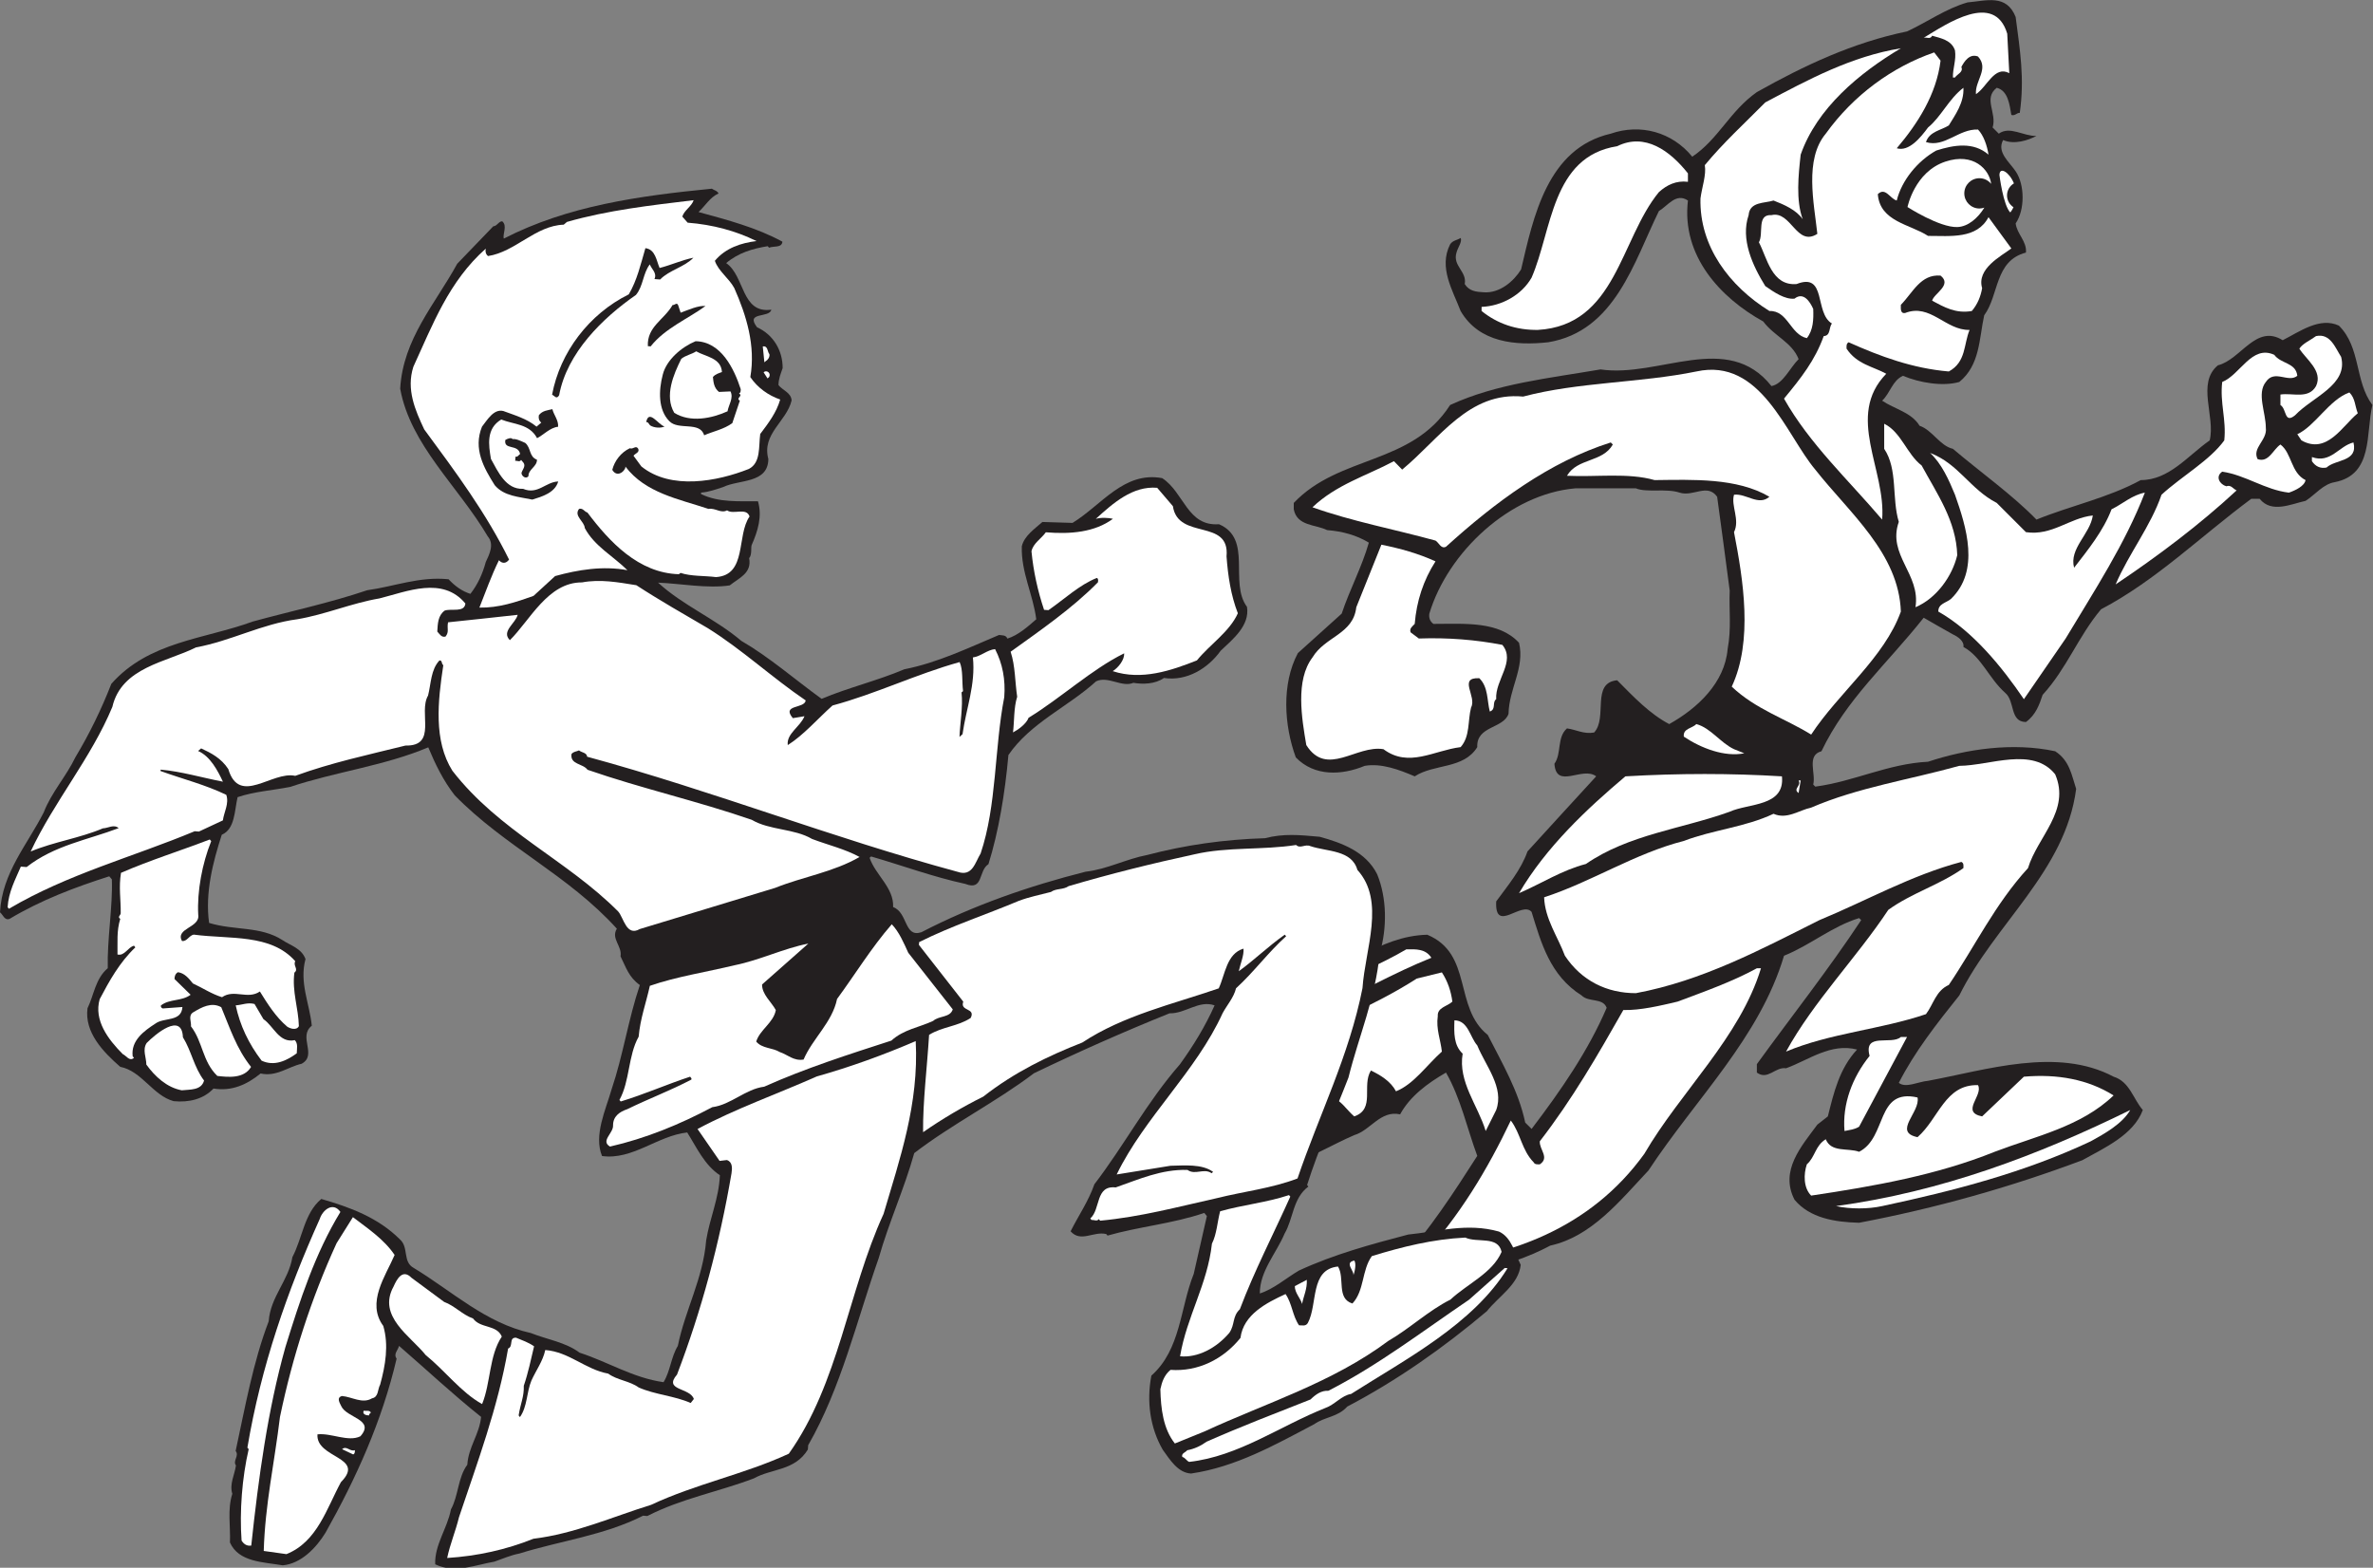 <?xml version="1.0" encoding="UTF-8" standalone="no"?>
<svg
   xmlns:dc="http://purl.org/dc/elements/1.1/"
   xmlns:cc="http://creativecommons.org/ns#"
   xmlns:rdf="http://www.w3.org/1999/02/22-rdf-syntax-ns#"
   xmlns:svg="http://www.w3.org/2000/svg"
   xmlns="http://www.w3.org/2000/svg"
   viewBox="0 0 656.773 433.933"
   height="433.933"
   width="656.773"
   xml:space="preserve"
   id="svg2"
   version="1.1"><rect x="0" y="0" width="656.773" height="433.933" fill="#808080" stroke="none"/><defs
     id="defs6" /><g
     transform="matrix(1.333,0,0,-1.333,0,433.933)"
     id="g10"><g
       transform="scale(0.1)"
       id="g12"><path
         id="path14"
         style="fill:#231f20;fill-opacity:1;fill-rule:nonzero;stroke:none"
         d="m 4185.08,3219.98 c 8.98,-69.21 18.81,-126.87 8.56,-199.06 -6.41,0.42 -9.82,-6.83 -17.51,-4.28 -3.84,21.79 -6.83,50.41 -30.33,56.4 -28.62,-22.22 0.84,-52.12 -8.54,-82.45 l 12.8,-12.82 c 23.07,16.66 51.27,-5.55 78.18,-4.7 -16.66,-8.96 -46.14,-18.78 -69.19,-8.54 -13.68,-25.2 12.81,-45.27 26.03,-64.92 19.24,-28.2 19.24,-80.31 0,-108.08 2.59,-22.21 23.51,-37.17 21.36,-60.65 -65.35,-17.09 -55.5,-87.99 -86.69,-130.28 -10.7,-48.71 -8.54,-103.37 -51.69,-138.4 -34.17,-9.84 -82.43,-1.72 -117.04,12.81 -22.22,-10.25 -26.07,-35.46 -43.15,-51.69 25.65,-17.52 60.65,-23.92 77.76,-52.11 26.04,-8.54 42.27,-41.86 69.18,-47.84 54.69,-46.56 124.29,-96.11 173.43,-146.94 71.33,29.04 148.24,44.85 216.57,82.02 58.94,0 97.4,50.4 143.1,82.43 12.38,49.13 -27.77,118.75 17.08,155.92 47.43,11.53 79.03,86.71 134.55,52.1 35.46,17.95 76.9,48.71 116.62,30.33 46.13,-45.7 32.47,-115.32 69.64,-164.88 -14.11,-58.51 2.56,-144.38 -78.19,-160.19 -23.91,-3.83 -40.57,-26.05 -60.64,-38.86 -29.9,-6.41 -70.49,-26.49 -95.25,4.27 h -17.52 c -106.38,-79.02 -197.35,-169.16 -311.84,-229.39 -47.41,-56.38 -70.9,-122.59 -121.3,-177.69 -6.83,-20.5 -14.11,-41.44 -34.62,-56.4 -34.15,0.44 -22.2,43.16 -43.12,60.66 -33.75,29.91 -49.13,74.76 -86.72,95.26 2.13,12.38 -12.39,21.79 -21.79,26.07 -20.08,11.1 -40.58,23.06 -60.65,34.59 -77.31,-97.38 -160.6,-169.16 -212.3,-277.22 -31.61,-8.56 -11.12,-46.15 -17.09,-69.2 l 4.27,-4.28 c 80.75,10.68 150.36,47.42 234.1,51.69 79.88,26.48 175.96,40.58 263.97,21.79 30.33,-19.66 34.17,-49.99 43.57,-78.17 -22.2,-170.87 -168.72,-279.37 -242.62,-428.87 -46.56,-58.09 -93.14,-117.48 -125.59,-181.55 14.52,-11.524 40.59,2.59 60.67,4.28 120.02,22.2 267.82,70.91 385.29,8.55 33.32,-10.24 40.57,-46.139 60.65,-69.217 -19.22,-51.688 -79.87,-78.594 -125.57,-104.207 -149.1,-55.969 -303.72,-99.543 -463.48,-129.864 -50.84,1.27 -102.52,9.813 -134.13,47.84 -31.18,60.664 14.52,111.067 47.42,155.922 l 21.79,17.066 c 12.38,49.551 23.91,99.11 60.65,138.84 -54.67,14.1 -100.39,-21.78 -147.37,-38.88 -22.63,3.42 -38.01,-25.62 -60.66,-8.97 v 17.53 c 72.2,99.53 149.08,196.91 216.58,299.01 l -4.28,4.26 c -55.95,-17.08 -101.67,-56.39 -155.91,-78.18 -50.84,-170.43 -182.41,-295.59 -281.5,-445.934 -59.8,-63.66 -118.33,-137.129 -203.76,-155.918 -93.12,-49.57 -199.9,-65.781 -311.82,-69.636 -6.41,8.972 -6.41,26.074 0,34.609 62.8,70.059 111.48,145.234 160.18,221.269 -21.35,57.665 -34.16,119.18 -64.92,172.99 -38.45,-22.21 -74.76,-49.122 -95.26,-86.712 -41.02,8.965 -61.51,-33.309 -95.26,-43.145 -46.57,-20.066 -89.27,-47.402 -138.83,-60.664 -84.99,-30.312 -176.84,-69.617 -272.52,-47.402 -32.46,24.777 -43.13,66.211 -43.57,108.066 88.42,129.857 222.55,221.277 342.14,311.827 91.01,28.2 162.77,101.67 264.42,104.24 95.26,-39.74 54.26,-151.21 125.6,-208.04 29.9,-58.93 64.05,-116.609 77.74,-181.98 l 13.23,-13.215 c 61.08,80.285 117.47,161.885 155.91,251.565 -8.12,21.38 -37.17,10.7 -52.11,25.65 -65.78,41.44 -84.14,109.77 -103.8,173.43 -20.5,23.93 -76.88,-46.14 -73.47,21.8 24.35,33.3 51.69,65.76 64.94,103.78 47.4,52.11 95.24,104.22 142.66,155.9 -28.61,21.8 -82.87,-28.18 -86.72,26.07 15.38,21.79 4.71,54.67 26.07,73.48 19.21,-2.57 34.59,-12.4 56.37,-8.55 28.64,30.75 -6.82,103.37 47.85,108.49 34.19,-34.6 67.92,-70.04 108.08,-90.98 58.93,32.89 115.34,85.86 121.29,155.92 8.13,43.14 2.58,80.73 4.29,121.3 -8.55,64.93 -17.09,129.86 -26.06,194.79 -20.5,28.61 -49.12,-0.43 -77.73,8.54 -27.76,9.4 -68.78,-0.43 -91.01,8.98 -41.84,0 -89.26,0 -125.57,0 -135.85,-11.54 -264.84,-132.43 -303.27,-260.15 -1.3,-8.54 1.25,-16.23 8.54,-21.35 64.48,0 135.82,6.41 177.7,-39.3 12.38,-51.7 -20.94,-95.26 -21.81,-147.38 -10.66,-31.17 -67.06,-24.77 -64.92,-69.18 -28.61,-46.14 -89.27,-34.18 -129.86,-60.68 -32.03,13.67 -69.21,27.78 -103.79,21.8 -47.42,-19.66 -104.23,-22.66 -143.11,17.51 -24.33,66.21 -29.89,152.49 4.29,216.57 l 90.98,82.01 c 16.65,49.98 41.85,96.54 56.38,147.38 -26.05,15.8 -55.1,23.49 -86.72,26.05 -24.34,11.96 -62.37,8.12 -69.19,43.15 v 13.23 c 94.82,99.95 244.32,78.18 324.63,203.33 96.12,44.43 205.47,55.54 312.27,73.9 121.3,-17.94 263.55,80.73 354.95,-34.6 24.36,4.69 37.6,37.17 56.39,55.96 -13.67,35.02 -50.83,47.84 -73.47,78.17 -88.86,49.12 -170,136.27 -156.34,251.16 -24.77,16.67 -41.44,-10.67 -60.23,-21.78 -51.69,-105.08 -90.98,-249.45 -229.8,-272.53 -67.07,-7.25 -143.54,-1.27 -181.96,64.94 -16.25,42.72 -46.16,90.13 -21.81,138.39 5.56,8.55 14.96,8.55 21.81,13.25 3.84,-7.7 -6.01,-20.08 -8.56,-30.33 -8.53,-27.76 22.21,-39.3 17.08,-65.36 9.41,-14.94 23.92,-16.23 39.31,-17.09 33.32,-2.55 62.79,23.08 77.74,47.43 25.65,108.91 54.24,251.59 186.24,281.91 61.51,21.37 127.3,3.42 169.16,-47.84 54.67,36.74 77.74,94.4 134.12,134.13 98.68,55.53 199.91,102.95 311.82,126.01 42.3,19.66 80.74,47.41 125.59,60.23 39.3,3.42 80.74,17.94 99.94,-30.32 v 0" /><path
         id="path16"
         style="fill:#ffffff;fill-opacity:1;fill-rule:nonzero;stroke:none"
         d="m 4167.59,3185.37 4.27,-82 c -30.77,16.65 -46.14,-28.64 -69.2,-43.58 -2.57,27.76 27.76,52.54 4.25,78.17 -17.48,6.83 -28.6,-10.25 -34.59,-21.79 4.7,-10.67 -8.53,-14.52 -13.23,-21.78 h -4.28 c -0.42,19.65 7.27,35.88 4.28,56.38 -7.27,21.36 -29.48,25.2 -47.42,30.34 -3.41,-8.13 -11.54,-2.56 -17.51,-4.27 47.4,28.62 146.93,96.95 173.43,8.53 v 0" /><path
         id="path18"
         style="fill:#ffffff;fill-opacity:1;fill-rule:nonzero;stroke:none"
         d="m 3946.74,3155.04 c -86.28,-51.25 -174.28,-124.3 -208.02,-220.83 -4.7,-42.3 -10.25,-94.84 4.27,-134.13 -13.24,19.22 -38.46,30.33 -60.65,38.86 -18.8,-5.98 -49.56,-2.12 -51.7,-30.33 -17.09,-49.97 8.13,-104.65 34.61,-147.36 18.36,-12.82 41,-28.2 60.65,-26.05 18.81,14.94 32.46,-6.85 38.87,-21.37 0.87,-22.21 0,-43.99 -13.24,-60.65 -34.6,7.69 -39.3,57.66 -77.74,56.39 -83.29,51.68 -145.66,134.55 -143.11,233.65 2.99,23.49 12.41,48.69 8.99,69.2 39.72,47.85 80.31,84.58 125.58,130.28 89.27,47.42 178.98,95.68 281.49,112.34 v 0" /><path
         id="path20"
         style="fill:#ffffff;fill-opacity:1;fill-rule:nonzero;stroke:none"
         d="m 4029.18,3129.42 c -8.54,-70.05 -47.4,-130.72 -90.99,-181.97 25.22,-7.69 49.56,22.21 64.95,43.14 26.91,21.78 43.13,59.37 73.46,82.45 1.71,-31.19 -17.51,-56.83 -30.33,-78.18 -16.22,-10.25 -40.14,-12.4 -47.42,-34.59 38.86,-11.97 67.93,27.75 108.06,26.05 11.55,-11.96 18.81,-32.9 21.79,-52.11 -31.6,27.33 -72.17,20.08 -108.49,8.53 -38.87,-21.77 -71.75,-61.93 -82.02,-103.8 -13.67,3.43 -23.48,28.63 -39.3,13.25 4.27,-57.24 67.08,-62.37 104.25,-86.71 46.99,0 101.24,-6.84 125.56,38.87 l 47.43,-64.93 c -20.93,-15.81 -72.61,-41.87 -60.66,-82.44 -2.99,-17.09 -9.4,-33.32 -21.36,-47.41 -33.32,-5.98 -57.65,8.11 -82.44,21.35 3.43,14.96 42.29,32.46 17.51,52.12 -41.43,3.41 -57.25,-35.04 -82.44,-60.66 0,-6.84 -1.71,-18.36 8.55,-17.09 52.97,20.93 84.14,-36.31 134.14,-35.02 -12.41,-29.48 -6.85,-66.64 -43.16,-86.29 -75.18,6.41 -142.24,31.19 -208.03,60.65 -5.13,-2.99 -4.28,-8.11 -4.28,-13.23 21.38,-32.47 54.26,-36.74 82.46,-52.12 -85.44,-87.99 0,-199.05 -8.55,-302.85 -70.48,82.86 -150.78,157.2 -203.75,251.17 35.87,43.56 64.07,79.01 82.44,129.85 14.96,0.86 10.25,17.94 17.08,26.06 -37.16,22.21 -10.25,106.78 -73.47,82.01 -51.69,-4.27 -61.09,54.26 -78.17,86.71 10.26,17.95 -5.12,58.53 26.05,56.38 41.02,9.83 52.12,-66.63 95.27,-38.87 -6.84,63.65 -27.35,154.65 17.51,208.03 57.68,80.31 138.39,138.83 225.11,168.73 l 13.24,-17.08 v 0" /><path
         id="path22"
         style="fill:#ffffff;fill-opacity:1;fill-rule:nonzero;stroke:none"
         d="m 3504.63,2895.34 v -17.52 c -24.36,2.99 -43.56,-6.41 -60.23,-21.36 -80.73,-98.25 -88.85,-276.8 -251.59,-286.19 -44.86,-0.43 -83.72,12.81 -116.62,39.3 v 8.54 c 41.87,1.7 83.3,24.78 103.8,60.66 42.72,97.81 41.01,251.59 177.7,272.94 57.68,28.63 109.79,-9.39 146.94,-56.37 v 0" /><path
         id="path24"
         style="fill:#ffffff;fill-opacity:1;fill-rule:nonzero;stroke:none"
         d="m 4860.87,2514.31 c 14.95,-58.52 -59.37,-82.87 -95.69,-121.31 -22.64,-18.37 -17.1,13.24 -30.34,21.35 v 21.78 c 25.64,3.86 58.11,-10.25 73.92,17.52 14.94,31.61 -21.38,55.96 -34.61,77.75 6.83,10.68 23.07,17.5 34.61,26.05 29.89,6.41 40.13,-24.77 52.11,-43.14 v 0" /><path
         id="path26"
         style="fill:#ffffff;fill-opacity:1;fill-rule:nonzero;stroke:none"
         d="m 4769.88,2475.01 c -18.81,-15.38 -47.42,14.1 -65.36,-12.81 -19.23,-23.93 0,-63.22 0,-95.26 3.43,-25.63 -29.05,-41.44 -17.09,-64.93 23.08,-8.12 32.03,20.08 47.41,30.32 23.92,-17.94 21.37,-58.52 52.13,-73.88 -2.16,-12.4 -20.93,-21.37 -34.59,-26.07 -49.99,5.99 -89.29,36.31 -138.42,43.57 -14.94,-10.25 -5.11,-26.48 8.57,-30.33 9.81,3.85 14.49,-5.98 21.35,-8.54 -77.33,-71.76 -164.48,-137.12 -251.19,-195.2 27.33,64.07 72.64,120.46 95.27,186.23 43.13,39.3 99.95,70.91 130.28,112.77 4.69,43.14 -9.39,77.75 -4.28,121.32 37.59,14.95 61.09,77.74 108.06,56.39 14.11,-19.24 44.87,-15.82 47.86,-43.58 v 0" /><path
         id="path28"
         style="fill:#ffffff;fill-opacity:1;fill-rule:nonzero;stroke:none"
         d="m 3769.04,2280.23 c 70.5,-89.7 173.43,-173.43 177.7,-294.75 -34.6,-96.11 -129.01,-168.3 -186.24,-255.44 -54.67,33.76 -115.33,52.55 -164.89,99.53 44.43,94.82 23.92,221.7 4.71,320.79 12.82,26.07 -6.84,54.69 0,77.75 25.64,2.99 50.82,-23.92 73.47,-4.27 -67.49,39.73 -159.34,35.45 -238.36,34.61 -55.09,15.8 -121.31,5.97 -181.96,8.96 21.78,37.16 73.91,27.33 95.24,64.92 l -4.26,4.28 c -127.29,-40.15 -240.49,-124.3 -342.15,-216.57 -10.67,-5.13 -14.55,8.55 -21.79,12.81 -85,23.49 -173,39.73 -255.43,69.2 49.99,47.42 112.34,65.36 169.16,95.69 l 17.07,-17.51 c 78.17,64.5 137.98,162.31 251.17,151.64 114.48,30.33 242.63,28.18 359.67,52.11 134.13,29.47 185.81,-131.14 246.89,-203.75 v 0" /><path
         id="path30"
         style="fill:#ffffff;fill-opacity:1;fill-rule:nonzero;stroke:none"
         d="m 4895.46,2397.26 c -32.04,-26.05 -63.65,-86.29 -117.05,-56.38 l -8.53,12.82 c 37.16,17.08 66.21,71.76 108.07,86.71 12.38,-11.96 11.54,-28.62 17.51,-43.15 v 0" /><path
         id="path32"
         style="fill:#ffffff;fill-opacity:1;fill-rule:nonzero;stroke:none"
         d="m 3989.88,2288.77 c 32.03,-58.95 71.76,-114.9 73.91,-186.25 -10.27,-43.56 -43.15,-89.7 -86.72,-108.06 11.11,68.77 -58.96,108.5 -34.6,177.27 -14.95,49.11 -1.72,108.93 -30.33,151.64 0,17.51 0,40.15 0,52.1 35.46,-17.51 47,-63.21 77.74,-86.7 v 0" /><path
         id="path34"
         style="fill:#ffffff;fill-opacity:1;fill-rule:nonzero;stroke:none"
         d="m 4886.48,2336.61 c 9.83,-40.58 -37.14,-34.6 -55.94,-52.11 -13.24,-2.57 -23.07,2.56 -30.34,13.24 v 8.54 c 38.89,-14.09 55.96,23.07 86.28,30.33 v 0" /><path
         id="path36"
         style="fill:#ffffff;fill-opacity:1;fill-rule:nonzero;stroke:none"
         d="m 4145.8,2211.02 60.64,-60.66 c 54.27,-8.11 90.14,29.48 138.84,34.62 -5.55,-38.88 -49.56,-68.35 -38.86,-108.52 27.76,35.9 61.08,76.9 77.73,121.33 23.49,11.52 43.15,29.89 69.2,34.59 -40.99,-106.36 -105.09,-203.75 -164.46,-302.85 l -86.71,-126.02 c -45.27,66.64 -105.94,141.39 -177.7,181.97 -0.42,16.23 16.23,17.95 26.06,26.06 61.08,58.53 32.04,149.93 8.55,216.57 -12.82,31.18 -27.77,64.5 -51.7,86.72 58.96,-22.22 82.88,-75.19 138.41,-103.81 v 0" /><path
         id="path38"
         style="fill:#ffffff;fill-opacity:1;fill-rule:nonzero;stroke:none"
         d="m 2980.51,2089.71 c -25.2,-39.3 -39.3,-82.44 -43.15,-129.85 -4.69,-5.13 -11.53,-9.4 -8.53,-17.52 l 17.08,-12.81 c 60.66,2.13 118.32,-2.56 173.43,-13.24 28.19,-34.6 -15.38,-72.62 -12.82,-112.78 -8.97,-6.4 0.43,-20.92 -13.24,-25.62 -5.98,23.06 -2.99,50.82 -21.78,69.19 -44.87,2.14 -4.7,-38.01 -17.09,-60.65 -7.26,-27.77 -1.71,-60.22 -21.77,-82.43 -55.55,-6.85 -107.67,-43.58 -160.19,-4.28 -56.39,9.39 -117.48,-58.94 -160.18,8.54 -9.42,55.54 -23.08,134.55 12.81,181.97 26.48,44 84.56,47.85 90.98,104.23 17.51,43.14 34.6,86.28 52.09,129.85 38.89,-7.68 76.9,-18.36 112.36,-34.6 v 0" /><path
         id="path40"
         style="fill:#ffffff;fill-opacity:1;fill-rule:nonzero;stroke:none"
         d="m 3600.32,1699.72 21.35,-8.54 c -40.56,-8.13 -89.27,10.25 -125.58,34.59 -2.14,17.1 17.52,17.1 26.06,26.06 29.9,-8.12 49.96,-38.87 78.17,-52.11 v 0" /><path
         id="path42"
         style="fill:#ffffff;fill-opacity:1;fill-rule:nonzero;stroke:none"
         d="m 4267.11,1647.59 c 32.46,-75.16 -36.74,-129.85 -56.38,-194.77 -68.77,-75.18 -109.79,-161.9 -164.46,-242.63 -26.91,-11.95 -32.04,-40.56 -47.42,-60.65 -94.41,-32.04 -199.05,-39.3 -290.46,-77.74 56.82,103.81 146.09,194.36 212.29,294.31 49.13,35.46 106.8,51.68 155.92,86.71 0,4.7 1.29,10.25 -4.28,12.82 -103.37,-27.34 -196.49,-80.3 -294.73,-120.88 -122.6,-61.52 -243.49,-126.03 -381.04,-151.65 -60.22,0 -112.76,25.62 -147.35,77.73 -14.95,40.15 -41.43,76.05 -43.15,121.33 99.52,32.46 187.93,90.98 290.04,117.03 60.22,23.07 127.73,28.63 186.25,56.38 27.76,-12.38 52.54,7.28 78.16,12.82 96.96,41.86 205.03,58.1 307.56,86.72 63.64,0.43 152.49,40.58 199.05,-17.53 v 0" /><path
         id="path44"
         style="fill:#ffffff;fill-opacity:1;fill-rule:nonzero;stroke:none"
         d="m 3699.84,1643.32 c 6.41,-63.21 -69.2,-55.52 -108.49,-73.45 -99.53,-35.88 -209.32,-46.99 -298.58,-108.52 -49.56,-12.79 -92.27,-40.57 -138.82,-60.63 56.36,96.1 141.37,175.55 220.84,242.6 111.05,6.43 219.56,6.43 325.05,0 v 0" /><path
         id="path46"
         style="fill:#ffffff;fill-opacity:1;fill-rule:nonzero;stroke:none"
         d="m 3734.44,1608.73 c -12.81,8.55 6.42,14.54 0,26.07 h 4.28 l -4.28,-26.07 v 0" /><path
         id="path48"
         style="fill:#ffffff;fill-opacity:1;fill-rule:nonzero;stroke:none"
         d="m 2971.95,1266.58 c -76.87,-30.76 -155.89,-75.19 -233.65,-112.78 -70.47,-47.41 -150.34,-73.02 -216.55,-129.84 v 8.54 c 20.92,21.79 47.4,48.7 73.46,60.66 93.12,100.38 216.57,127.29 324.65,190.94 20.08,0.41 40.14,1.28 52.09,-17.52 v 0" /><path
         id="path50"
         style="fill:#ffffff;fill-opacity:1;fill-rule:nonzero;stroke:none"
         d="M 3656.28,1244.79 C 3612.71,1101.27 3490.11,989.781 3414.07,859.496 3303.02,705.289 3131.72,641.227 2950.19,629.684 v 13.25 c 80.74,87.57 138.4,184.523 186.67,285.761 20.5,-26.922 22.63,-61.504 47.41,-86.707 2.55,-5.117 8.11,-4.289 12.81,-4.289 20.93,13.692 -1.27,30.762 0,47.852 67.49,87.14 120.46,179.409 173.42,272.539 35.46,-0.85 76.46,8.96 112.78,17.52 55.52,20.92 111.91,40.57 164.45,69.18 h 8.55 v 0" /><path
         id="path52"
         style="fill:#ffffff;fill-opacity:1;fill-rule:nonzero;stroke:none"
         d="m 3015.55,1175.61 c -10.69,-10.26 -31.62,-11.97 -30.32,-30.33 -3.86,-26.92 5.96,-49.14 8.52,-73.48 -31.61,-28.19 -58.52,-67.92 -95.25,-82.441 -11.11,20.931 -32.48,33.741 -52.11,43.141 -19.66,-31.61 9.81,-79.867 -34.61,-95.27 -15.8,13.243 -28.17,35.461 -47.83,39.309 -24.79,-17.082 -5.13,-52.129 -17.1,-73.887 -96.1,-57.668 -205.88,-82.871 -320.79,-95.265 -9.39,11.527 -18.35,29.484 -8.54,43.574 110.63,215.289 345.57,257.559 524.12,372.489 17.51,4.26 34.61,8.54 52.11,12.8 11.96,-18.36 18.8,-38.45 21.8,-60.64 v 0" /><path
         id="path54"
         style="fill:#ffffff;fill-opacity:1;fill-rule:nonzero;stroke:none"
         d="m 3067.22,1084.59 c 17.51,-42.71 56.39,-87.535 39.3,-134.117 l -21.79,-43.563 c -16.23,53.399 -57.67,102.1 -47.84,160.63 -18.78,17.5 -17.93,43.12 -17.09,69.19 28.64,-0.44 32.05,-34.6 47.42,-52.14 v 0" /><path
         id="path56"
         style="fill:#ffffff;fill-opacity:1;fill-rule:nonzero;stroke:none"
         d="m 3860.03,915.875 c -9.39,-5.977 -20.09,-6.816 -30.32,-8.965 -4.71,55.957 16.24,111.49 52.11,155.93 -13.25,49.98 45.26,21.75 64.92,39.29 h 12.81 l -99.52,-186.255 v 0" /><path
         id="path58"
         style="fill:#ffffff;fill-opacity:1;fill-rule:nonzero;stroke:none"
         d="m 4388.43,980.805 c -67.5,-64.93 -161.9,-84.559 -246.91,-117.039 -119.61,-48.262 -249.45,-71.328 -381.02,-90.977 -16.24,16.219 -15.79,44.844 -8.97,64.91 17.51,15.391 17.08,38.457 39.3,52.121 11.1,-28.175 46.13,-17.511 69.2,-26.054 58.95,29.902 34.17,132.41 121.31,112.773 6.41,-30.344 -52.12,-71.75 0,-82.422 44.42,38.856 56.82,109.763 125.57,108.053 11.55,-21.365 -37.14,-55.975 8.56,-64.94 l 86.71,82.46 c 70.05,5.98 132.85,-5.55 186.25,-38.885 v 0" /><path
         id="path60"
         style="fill:#ffffff;fill-opacity:1;fill-rule:nonzero;stroke:none"
         d="m 2400.43,885.551 h -4.69 c 15.37,41.437 55.95,76.894 86.7,108.066 -36.3,-32.469 -50.4,-74.316 -82.01,-108.066 v 0" /><path
         id="path62"
         style="fill:#ffffff;fill-opacity:1;fill-rule:nonzero;stroke:none"
         d="m 4423.03,950.473 c -16.66,-28.621 -52.54,-48.7 -82.02,-64.922 C 4204.32,821.051 4057.8,783.023 3907.87,751 c -29.47,-6.406 -66.21,-6.406 -95.68,0 219.13,29.895 418.61,105.082 610.84,199.473 v 0" /><path
         id="path64"
         style="fill:#ffffff;fill-opacity:1;fill-rule:nonzero;stroke:none"
         d="m 4109.9,2822.38 c -17.38,0 -31.45,14.08 -31.45,31.44 0,17.36 14.07,31.45 31.45,31.45 9.87,0 18.57,-4.64 24.33,-11.75 -3.82,30.23 -36.85,65.63 -95.09,46.22 -64.01,-21.34 -78.61,-94.33 -78.61,-94.33 0,0 66.26,-42.68 103.32,-41.56 22.65,0.69 43.19,19.03 56.25,40.36 -3.21,-1.11 -6.6,-1.83 -10.2,-1.83 v 0" /><path
         id="path66"
         style="fill:#ffffff;fill-opacity:1;fill-rule:nonzero;stroke:none"
         d="m 4167.16,2849.55 c 0,10.66 5.78,19.9 14.32,24.99 -9.14,22.91 -30.04,36.15 -30.04,17.12 0,0 7.87,-62.89 22.45,-77.48 0,0 3.45,3.83 6.68,10.87 -8.06,5.2 -13.41,14.21 -13.41,24.5 v 0" /><path
         id="path68"
         style="fill:#231f20;fill-opacity:1;fill-rule:nonzero;stroke:none"
         d="m 1491.9,2853.6 c -17.98,-8.02 -27.61,-25.81 -41.55,-38.56 60.23,-16.45 120.51,-32.33 174.15,-61.52 -1.04,-13.45 -18.61,-8.56 -27.76,-12.55 l -2.69,3.15 c -30.99,-4.95 -60.79,-13.52 -86.31,-35.08 39.12,-26.88 30.95,-105.41 93.71,-96.75 -3.45,-17.99 -54.99,-3.38 -29.61,-36.54 33.82,-15.29 53.34,-48.3 53.15,-84.78 -3.82,-11.18 -8.48,-21.99 -8.63,-35.23 8.84,-11.28 26.16,-15.57 27.25,-31.84 -10.17,-43.65 -62.48,-69.3 -48.31,-121.62 -0.46,-51.46 -61.26,-42.32 -94,-58.32 -14.78,-4.74 -29.64,-10.35 -45.62,-11.46 l -0.23,-2.92 c 36.55,-18.15 80.08,-14.78 118.31,-15.1 9.07,-31.02 -0.07,-61.5 -13.28,-91.37 -1.59,-5.17 1.08,-20.1 -5.02,-26.68 5.8,-31.36 -20.53,-40.78 -40.31,-56.61 -46.16,-7.01 -102.99,3.89 -148.76,5.68 51.36,-47.26 118.1,-74.52 172.77,-120.84 58.57,-34 111.19,-80.18 166.64,-120.39 56.27,23.58 115.62,37.51 171.93,61.39 68.73,13.48 132.33,44.15 196.54,71.23 6.68,-1.1 14.14,0.38 17.37,-7.52 22.31,6.8 42.86,25.21 59.91,40.08 -6.57,51.71 -31.59,97.21 -30,151.53 4.91,21.69 27.27,36.73 42.77,50.52 l 62.54,-1.91 c 60.24,36.81 106.66,107.67 186.16,92.95 45.66,-29.74 51.92,-100.56 117.93,-95.69 70.6,-30.51 20.35,-120.48 58.16,-171.69 6.12,-38.73 -29.36,-67.17 -54.76,-91.1 -26.09,-36.52 -70.29,-63.69 -117.69,-56.47 -18.37,-13 -44.02,-13.36 -63.47,-10.07 -24.05,-10.2 -52.7,14.98 -77.46,3.07 -57.66,-52.61 -136.49,-86.2 -182,-153.01 -7.02,-78.9 -20.3,-158.81 -41.46,-226.62 -21.34,-13.36 -9.95,-56.02 -47.92,-41 -67.44,14.65 -130.36,38.08 -195.69,57 l -3.15,-2.7 c 11.94,-35.65 50.78,-62.22 48.83,-102.39 30.91,-11.23 22.68,-64.15 58.63,-52.23 108.85,56.28 223.48,95.92 340.85,125.65 44.83,5.04 84.17,26.42 128.08,34.77 78.71,20.67 159.96,32.3 244.62,34.84 38.44,9.96 70.58,6.87 113.54,2.95 46.39,-12.74 95.88,-31 119.32,-77.85 20.02,-48.95 21.11,-110.84 5.15,-164.61 -8.68,-92.63 -43.35,-171.45 -64.76,-257.5 -28.72,-74.281 -61.73,-146.753 -85.91,-223.148 l 2.68,-3.164 c -32.49,-24.258 -31.04,-66.164 -49.38,-97.687 -17.3,-41.036 -51.68,-78.102 -51.46,-124.325 28.98,9.239 54.26,31.688 81.12,47.547 72.95,33.77 149.91,54.563 226.81,74.778 61.69,6.093 122.31,24.929 188.55,6.238 26.17,-11.746 33.27,-45.262 45.23,-69.16 -4.68,-41.406 -45.35,-64.735 -70.14,-96.063 -90.71,-76.535 -186.9,-144.101 -290,-198.183 -19.67,-22.012 -46.66,-21.086 -68.45,-36.465 -81.96,-43.36 -163.51,-89.121 -255.78,-102.539 -27.28,1.238 -43.96,28.73 -58.84,49.304 -26.22,45.293 -33.99,100.352 -23.65,153.985 61.33,54.406 59.46,140.187 87.93,211.242 l 27.29,120.02 -5.38,6.601 c -65,-22.305 -135.22,-28.332 -200.83,-47.082 l -2.7,3.156 c -26.28,6.453 -52.92,-18.242 -74.01,5.75 16.37,32.578 37.25,62.746 49.4,97.707 62.21,81.082 108.88,170.469 177.36,248.708 28.03,38.72 52.98,79.46 72.23,122.71 -32.96,11.39 -60.51,-17.37 -93.7,-16.55 -94.78,-38.24 -188.66,-79.8 -281.3,-124.39 -78.82,-59.806 -167.9,-104.083 -248.63,-165.798 -20.78,-74.301 -52.66,-143.637 -73.74,-217.934 -46.11,-131.191 -78.04,-269.394 -146.46,-388.562 l -0.71,-9.074 c -26.99,-44.383 -75.15,-39.18 -112.07,-59.852 -73.1,-27.851 -150.7,-41.847 -221.21,-78.144 l -8.78,0.672 C 1254.35,67.106 1163.75,56.195 1078.38,29.566 1060.76,26.234 1043.7,18.734 1026.45,12.711 987.094,6.07 944.727,-12.719 903.605,7.25 c -1.562,40.453 25.204,74.277 32.7,114.004 15.75,28.496 14.281,66.289 33.988,92.707 2.285,36.902 25.234,63.379 28.617,99.316 -58.203,46.328 -113.605,98.301 -170.414,147.45 -1.848,-8.68 -12.191,-16.7 -4.996,-26.395 C 793.086,304.273 739.453,186 675.918,72.934 656.699,41.469 625.305,8.598 587.063,5.082 546.109,12.094 495.742,11.598 477.441,52.457 c 1.446,33.738 -5.621,67.84 4.918,101.152 -6.375,20.215 4.832,39.348 7.52,58.856 -7.184,9.699 7.445,20.031 -0.606,30.078 19.774,91.457 36.094,184.062 68.618,269.258 3.679,51.203 41.297,84.472 49.211,133.301 21.05,39.863 24.453,91.105 60.003,120.703 59.872,-17.305 117.958,-38.602 163.559,-84.227 18.414,-16.73 4.934,-46.301 28.367,-59.015 79.274,-47.95 149.419,-114.606 243.179,-135.145 33.68,-13.504 71.82,-18.836 101.3,-40.832 58.86,-19.012 110.43,-52.148 174.18,-61.231 14.13,22.747 15.54,52.364 29.7,75.383 15.25,75.051 52.34,139.559 58.82,219.11 7.42,46.203 26.45,86.523 28.47,135.215 -32.18,21.328 -48.45,58.214 -67.85,88.851 -62.04,-6.945 -113.37,-57.699 -176.85,-48.93 -17.54,43.157 7.4,95.071 19.9,138.547 23.68,69.969 34.93,146.489 58.62,216.449 -23.14,16.51 -28.64,36.68 -40.1,59.63 3.73,21.47 -20.41,36.6 -7.61,57.39 -101.91,112.4 -231.93,169.89 -336.618,276.91 -24.352,31.32 -40.555,65.25 -54.942,99.64 -92.195,-38.75 -192.585,-50.66 -286.863,-82.18 -36.461,-7.17 -74.316,-9.52 -109.066,-21.25 -6.617,-28.33 -5.137,-66.11 -32.856,-78.08 -18.211,-56.26 -34.976,-120.59 -26.297,-183.06 52.598,-16.16 106.637,-6.24 152.317,-35.68 16.777,-11.32 39.594,-16.92 47.859,-39.35 -13.207,-48.7 8.426,-92.17 13.074,-138.45 -29.136,-22.74 12.032,-60.95 -21.148,-78.99 -28.457,-6.32 -52.172,-27.43 -85.156,-20.16 -28.278,-23.1 -59.996,-37.428 -97.781,-31.248 -20.856,-22.215 -51.133,-29.278 -82.672,-26.231 -43.243,11.602 -66.075,62.519 -111,71.309 -35.555,31.03 -74.504,71.43 -67.957,121.54 13.664,28.06 16.254,61.42 42.086,83.24 -1.528,59.87 10.566,128.38 8.46,184.47 l -5.406,6.31 C 155.609,1413.01 85.582,1386.68 19.836,1347.36 9.23,1343.46 6.383,1356.04 0,1360.96 c 4.34,82.36 56.824,140.37 90.902,207.77 15.86,41.14 46.711,74.65 65.696,114.37 29.066,48.36 53.933,99.4 74.523,152.25 78.094,88.4 193.488,92.66 293.469,129.33 79.387,21.79 160.168,38.75 237.851,65.09 56.215,7.7 108.204,28.96 168.926,22.77 13.047,-13.97 27.793,-24.83 45.328,-30.31 15.368,19.7 25.325,41.89 31.915,66.09 7.41,15.91 18.17,36.85 4.14,53.24 -61.617,104.57 -160.406,189.06 -181.871,306.68 6,103.71 72.836,175.92 118.473,259.48 l 74.908,77.76 c 7.36,0.01 11.11,10.32 18.47,10.34 11.33,-9.42 0.26,-26.8 3.38,-35.88 132.74,68.26 281.49,88.77 431.86,103.57 4.44,-3.29 10.88,-3.79 13.93,-9.91 v 0" /><path
         id="path70"
         style="fill:#ffffff;fill-opacity:1;fill-rule:nonzero;stroke:none"
         d="m 1440.2,2839.66 c -4.26,-13.2 -19.57,-20.84 -23.54,-34.07 l 11.08,-12.63 c 52.07,-4.05 99.64,-16.88 143,-38.2 -31.78,-3.71 -64.4,-14.41 -86.46,-40.96 6.88,-21.12 29.81,-36.75 40.32,-56.68 25.29,-57.01 44.54,-119.73 33.31,-184.76 14.77,-22.05 37.64,-38.25 62.01,-46.62 -7.7,-27.07 -24.73,-49.29 -41.47,-71.53 -3.54,-26.51 1.55,-59.57 -23.6,-72.61 -65.28,-25.84 -161.79,-44.53 -223.25,5.28 l -16.24,22.16 c 3.32,4.75 12.88,6.65 9.94,14.24 -4.92,8.62 -10.74,-1.82 -17.55,1.35 -18.65,-8.84 -31.78,-26.36 -36.45,-44.83 7.75,-13.85 21.73,-8.17 27.07,3.77 l 0.22,2.93 c 41.64,-55.04 110.45,-67.15 172.41,-87.86 14.61,2.39 25.71,-9.94 38.61,-3 13.09,-9.56 40.27,6.87 46.69,-12.75 -27.51,-39.66 -4.74,-121.48 -69.54,-125.85 -24.77,3.1 -51.39,1.34 -73.77,8.68 l -3.45,-2.68 c -83.69,2.38 -143.99,67.11 -189.87,128.07 -6.35,1.66 -9.24,9.84 -17.37,7.53 -11.44,-14.71 10.96,-25.58 11.92,-39.77 19.74,-37.45 59.32,-58.48 88.55,-87.53 -50.76,9.54 -102.93,0.94 -150.16,-12.17 l -45,-41.23 c -36.01,-12.79 -71.98,-25.01 -112.239,-24.23 13.169,33.11 24.869,66.34 40.609,98.37 6.49,-7.28 14.73,-7.33 21,1.31 -47.54,96.4 -109.601,180.1 -176.167,270.33 -18.688,39.71 -37.7,82.98 -22.547,130.07 40.004,86.94 73.519,177.34 150.324,245.23 -1.36,-6.07 -0.01,-11.48 4.68,-15.37 56.59,8.55 98.51,63.26 157.23,65.17 l 6.62,5.67 c 84.59,24.32 173.95,34.45 263.08,45.17 v 0" /><path
         id="path72"
         style="fill:#231f20;fill-opacity:1;fill-rule:nonzero;stroke:none"
         d="m 1369.52,2698.89 c 24,6.09 46.01,16.43 70.22,21.32 -18.9,-19.71 -49.95,-25.54 -69.14,-45.24 l -11.71,0.91 c 5.7,12.8 -6.05,20.49 -9.69,30.48 -14.4,-18.6 -13.52,-45.16 -28.77,-63.4 -69.05,-47.89 -143.24,-120.12 -159.52,-208.32 -5.43,-9.29 -9.23,-1.34 -14.63,1.14 16.57,88.18 76.59,167.39 159.23,208.34 17.29,29.27 24.92,63.11 34.53,95.91 21,-2.51 22.96,-26.51 29.48,-41.14 v 0" /><path
         id="path74"
         style="fill:#231f20;fill-opacity:1;fill-rule:nonzero;stroke:none"
         d="m 1464.91,2619.96 c -35.89,-26.35 -84.23,-46.13 -113.94,-83.85 l -5.86,0.46 c -1.83,40.75 33.68,54.48 51.39,85.47 4.05,-0.9 9.05,6.66 11.7,-0.91 l 5,-15.1 c 16.66,6.06 36.21,15.14 51.71,13.93 v 0" /><path
         id="path76"
         style="fill:#231f20;fill-opacity:1;fill-rule:nonzero;stroke:none"
         d="m 1537.99,2447.12 c -0.28,-3.51 0.33,-7.09 -3.62,-8.85 9.58,-5.46 -7.8,-9.39 1.78,-14.85 l -15.7,-46.74 c -18.08,-13.03 -38.97,-16.7 -58.46,-25.2 -8.57,29.81 -53.42,9.47 -72.46,29.49 -23.18,23.58 -22.14,63.52 -13.38,96.68 7.67,30.6 39.18,57.28 68.06,69.16 53.49,-0.91 80.25,-58.03 93.78,-99.69 v 0" /><path
         id="path78"
         style="fill:#ffffff;fill-opacity:1;fill-rule:nonzero;stroke:none"
         d="m 1597.51,2519.89 c 1.25,-6.57 -4.22,-12.62 -7.28,-14.15 l -3.15,-2.7 -3.33,32.92 c 11.03,1.8 9.18,-10.71 13.76,-16.07 v 0" /><path
         id="path80"
         style="fill:#ffffff;fill-opacity:1;fill-rule:nonzero;stroke:none"
         d="m 1498.98,2482.81 c -6.37,-2.44 -13.26,-3.97 -18.75,-10.31 1.18,-11.28 2.07,-22.52 12.59,-31 l 23.92,1.09 c 6.85,-14.07 -3.91,-27.65 -6.15,-41.31 -32.64,-14.83 -77.21,-24.01 -110.61,-3.17 -20.81,35.16 -1.42,80.16 14.61,112.16 9.41,7.52 21.32,9.24 30.93,15.55 19.44,-11.22 51.64,-13.43 53.46,-43.01 v 0" /><path
         id="path82"
         style="fill:#ffffff;fill-opacity:1;fill-rule:nonzero;stroke:none"
         d="m 1596.75,2472.27 -3.16,-2.69 -8.13,12.69 c 5.74,5.74 16.38,-1.27 11.29,-10 v 0" /><path
         id="path84"
         style="fill:#231f20;fill-opacity:1;fill-rule:nonzero;stroke:none"
         d="m 1158.77,2369.18 c -16.29,-1.38 -31.1,-17.59 -43.64,-23.68 -15.91,30.08 -48.43,28.2 -74.39,38.75 -31.47,-18.75 -26.43,-52.39 -21.38,-81.92 14.48,-25.85 30.67,-63.61 66.7,-61.99 30.48,-12.96 47.04,14.59 72.99,15.22 -6.84,-23.6 -33.94,-31.5 -53.83,-37.6 -28.09,6 -58.62,6.91 -78.02,29.9 -22.8,36.2 -45.044,75.61 -26.46,121.54 10.43,13.02 24.11,37.56 44.31,32.47 24.03,-8.94 48.81,-15.87 68.99,-32.45 l 9.78,8.37 c -4.97,4.21 -6.05,9.3 -4.98,15.39 7.52,9.71 18.14,10.07 28.05,12.54 3.13,-12.61 12.95,-22.79 11.88,-36.54 v 0" /><path
         id="path86"
         style="fill:#231f20;fill-opacity:1;fill-rule:nonzero;stroke:none"
         d="m 1379.82,2369.66 c -8.53,-3.75 -21.99,-2.71 -29.84,2.32 -2.77,2.27 -3.82,7.65 -8.3,6.82 5.41,27.84 25.18,-5.49 38.14,-9.14 v 0" /><path
         id="path88"
         style="fill:#231f20;fill-opacity:1;fill-rule:nonzero;stroke:none"
         d="m 1064.36,2343.55 c 7.16,1.22 17.91,-4.33 26.17,-7.91 12.43,-10.38 7.49,-28.55 24.36,-34.85 0.35,-14.46 -18.02,-19.8 -17.67,-34.24 -5.54,-6.92 -14.67,0.55 -14.45,7.01 2.69,8.33 10.87,15.05 1.82,23.69 l -2.69,3.16 c -2.77,-5.37 -8.03,-1.15 -12.22,-2 l 0.68,8.78 c 4.61,-1.24 6.46,3.61 9.55,5.44 -4.21,21.52 -34.45,7.38 -30.7,29.16 4.33,2.61 12.24,5.83 15.15,1.76 v 0" /><path
         id="path90"
         style="fill:#ffffff;fill-opacity:1;fill-rule:nonzero;stroke:none"
         d="m 2435.27,2204.3 c 10.63,-71.46 118.75,-24.53 111.37,-104.3 3.01,-40.86 9.02,-80.75 23.49,-118.08 -17.11,-38.4 -58,-64.65 -85.01,-97.86 -54.06,-21.41 -114.8,-41.99 -174.78,-22.32 12.07,7.6 24.5,23.7 23.77,37.01 -67.63,-33.3 -131.1,-92.54 -198.46,-133.79 -4.85,-13.16 -22.57,-25.33 -32.38,-30.45 2.8,20.98 1.34,51.4 8.69,74.08 -4.65,30.97 -3.85,63.87 -13.62,93.48 59.85,43.01 127.94,89.81 181.32,144.22 0.25,3.22 1.42,6.95 -2.24,9.01 -36.13,-14.26 -66.97,-43.65 -100.57,-66.93 l -9.06,0.7 c -13.13,39.29 -22.07,79.41 -26.16,121.52 3.35,16.52 20.27,26.09 29.85,39.47 51.17,-4.27 101.53,0.05 139.32,28.02 -8.95,2.17 -25.07,3.13 -35.63,-0.17 36.1,32.79 76.58,68.79 127.46,64.55 l 32.64,-38.16 v 0" /><path
         id="path92"
         style="fill:#ffffff;fill-opacity:1;fill-rule:nonzero;stroke:none"
         d="m 1469.69,1950.95 c 70.74,-44.06 133.57,-102.81 203.18,-150 -2.27,-17.79 -50.94,-7.82 -26.7,-36.78 l 24.15,4.01 c -8.46,-21.7 -37.84,-36.2 -34.68,-59.99 33.13,20.97 62.24,54.91 92.91,82.24 90.17,24.19 174.3,65.32 263.93,90.14 7.31,-15.87 4.52,-40.37 7.09,-60.3 l -3.15,-2.69 c 3.31,-29.4 -3.3,-65.08 -4.24,-92.38 l 6.33,5.69 c 7.35,52.99 27.45,103.23 21.51,159.31 16.65,2.23 29.47,15.67 46.08,17.3 15.59,-30.34 21.85,-63.48 19.02,-99.77 -20.61,-106.11 -15.47,-225.4 -49.08,-324.61 -11.42,-18.24 -16.73,-48.74 -47.7,-38.08 -261.14,70.63 -508.13,168.12 -769.24,239.03 -0.8,8.59 -11.41,8.54 -16.94,13.1 -5.21,-2.56 -11.34,-2.08 -15.61,-7.63 -2.89,-22.14 23.53,-19.19 33.38,-32.61 111.47,-38.69 229.48,-65.22 340.95,-103.9 37.44,-22.05 87.8,-17.73 125.23,-39.76 33.16,-12.59 67.85,-20.59 98.62,-37.39 -54.84,-31.64 -117.35,-40.92 -175.09,-64.09 -93.45,-28.63 -187.48,-56.93 -281.23,-85.54 -28.02,-16.08 -33.21,23.17 -44.85,36.43 -106.99,107.51 -246.63,166.33 -344.259,292.23 -39.285,62.51 -30.278,144.21 -18.852,219.25 -4.504,2.71 -1.547,10.42 -8.074,9.75 -17.977,-19.2 -17.258,-47.8 -23.621,-72.91 -20.707,-35.47 20.367,-105.18 -46.914,-103.78 -76.82,-19.04 -154.34,-35.67 -228.856,-62.84 -48.32,10.52 -115.851,-63.09 -138.992,14.05 -14.719,22.62 -35.664,33.37 -56.394,42.94 l -6.313,-5.41 c 25.055,-10.77 40.692,-40.53 51.547,-63.74 -42.91,8.33 -87.793,21.53 -129.312,25.06 l -0.223,-2.92 c 45.508,-16.49 93.437,-28.46 136.539,-49.46 6.215,-18.45 -4.824,-35.54 -7.066,-53.02 l -49.778,-23.2 -8.777,0.67 C 275.859,1475.77 140.984,1440.64 18.531,1368.36 l -2.703,3.14 c 1.899,31.93 15.93,57.32 27.453,84.39 l 11.996,-0.93 c 57.672,45.25 126.817,56.35 191.106,80.79 -9.922,8.71 -21.789,-0.08 -32.707,-0.4 -48.688,-20.64 -101.332,-27.75 -150.004,-48.09 48.699,103.93 125.433,193.91 169.609,300.24 19.067,82.39 112.285,92.8 173.836,123.63 72.254,13.22 136.824,48.81 210.254,58.4 58.449,9.88 112.371,33.36 170.524,43.25 56.722,14.13 131.066,46.61 178.406,-10.63 -2.086,-19.27 -28.727,-9.83 -42.926,-14.62 -14.027,-10.09 -14.457,-26.83 -15.453,-43.53 4.883,-5.38 8.719,-12.75 17.141,-10.45 8.156,10.24 2.464,16.58 5.246,29.61 48.07,5.09 96.431,10.15 144.531,15.54 -4.34,-17.91 -34.75,-34.39 -16.15,-52.61 41.75,41.2 79.1,120.41 149.69,119.92 38.23,7.03 73.91,0.44 112.85,-5.83 48.75,-31.75 98.64,-60.06 148.46,-89.23 v 0" /><path
         id="path94"
         style="fill:#ffffff;fill-opacity:1;fill-rule:nonzero;stroke:none"
         d="m 2720.6,1498.46 c 34.99,-11.84 85.94,-7.57 97.7,-49.38 58.8,-64.9 16.06,-164.29 10.64,-245.39 -27.74,-140.88 -90.23,-263.452 -134.92,-395.346 -53.71,-20.567 -111.87,-26.93 -167.4,-40.848 -80.26,-17.902 -159.02,-39.133 -242.31,-46.789 l -3,3.176 c -3.36,-5.324 -10.08,-0.977 -14.85,-1.797 l -2.69,3.164 c 21.8,19.207 10.09,69.246 52.69,64.48 48.39,16.836 94.77,37.942 149.09,36.379 15.88,-11.535 34.18,4.395 50.09,-6.855 l 3.15,2.723 c -22.81,17.07 -60.49,13.222 -88.48,12.746 -37.25,-5.93 -74.52,-12.149 -111.76,-18.086 58.13,119.383 164.93,213.793 219.97,334.893 9.29,17.22 23.12,32.32 27.86,51.69 37.7,34.42 66.09,74.01 104.06,108.14 l -3,3.18 c -36.46,-26.01 -62.94,-52.5 -95.36,-75.88 3.27,15.64 11.07,32.69 9.83,46.92 -35.25,-10.5 -38.02,-53.55 -51.45,-82.53 -95.55,-32.9 -197.39,-55.86 -283.32,-112.47 -71.34,-28 -141.05,-61.72 -205.62,-112.314 -42.54,-21.121 -84.49,-45.821 -124.93,-73.868 -0.67,63.321 8.41,134.722 12.48,202.092 27.21,17.01 59.62,17.43 86.31,35.08 11.08,21.5 -22.81,13.25 -15.33,33.86 -29.15,37.58 -61.3,78.34 -92.08,117.83 l 0.46,5.84 c 67.07,33.64 138.02,56.66 206.47,85.47 21.84,8.31 44.55,12.73 67.08,18.63 11.21,7.95 25.64,4.19 36.85,12.15 86.14,25.37 173.47,47.13 261.77,66.17 67.13,15.66 141.63,8.41 210.45,19.25 8.77,-8.34 18.43,2.39 29.55,-2.31 v 0" /><path
         id="path96"
         style="fill:#ffffff;fill-opacity:1;fill-rule:nonzero;stroke:none"
         d="m 438.516,1508.73 c -18.606,-46.23 -29.567,-103.93 -26.911,-152.99 4.102,-26.81 -47.742,-27.49 -33.929,-54.17 10.121,-2.25 15.359,12.05 24.851,13.07 74.563,-9.92 159.989,2.29 210.547,-55.21 -5.14,-9.32 7.551,-16.47 -1.844,-23.69 -5.117,-39.34 8.422,-73.35 9.317,-111.09 -4.867,-9.61 -18.344,-5.06 -24.215,-1.06 -23.75,20.1 -41.035,47.62 -56.719,72.98 -25.48,-17.44 -53.422,5.63 -78.613,-11.85 -21.852,6.71 -40.297,19.33 -60.469,28.55 -8.851,10.97 -17.738,21.69 -31.144,23.32 -5.246,-3.13 -7.125,-8.27 -6.992,-14.17 l 33.371,-32.63 c -18.442,-13.85 -43.301,-8.11 -61.453,-21.98 -1.426,-3.14 2.082,-7.24 5.394,-6.31 l 39.078,2.85 c -2.176,-31.62 -38.125,-20.88 -56.258,-34.48 -23.859,-15.5 -50.996,-35.18 -47.062,-67.85 l 2.699,-3.16 c -9.184,-8.4 -15.836,4.48 -23.242,7.69 -30.574,30.64 -60.453,70.34 -47.93,114.09 20.02,37.89 40.938,75.98 73.992,107.55 l -2.671,3.44 c -12.583,-2.84 -19.661,-22 -34.372,-18.21 0.489,25.27 -2.128,48.43 5.754,74.01 -6.757,4.05 1.493,7.83 0.93,11.99 0.398,27.94 -4.348,53.9 0.605,83.53 60.309,26.21 123.043,45.76 184.321,69.25 l 2.965,-3.47 v 0" /><path
         id="path98"
         style="fill:#ffffff;fill-opacity:1;fill-rule:nonzero;stroke:none"
         d="m 1885.81,1277.02 92.4,-117.55 c -5.48,-17.53 -28.37,-12.81 -40.71,-23.91 -29.02,-13.64 -61.11,-17.6 -86.76,-40.93 -89.36,-28.95 -178.4,-57.36 -264.07,-95.716 -38.94,-4.914 -69.14,-37.601 -107.78,-42.531 -68.15,-36.203 -138.36,-64.883 -212.37,-81.789 -20.27,11.875 7.45,27.676 6.38,44.25 -0.03,18.535 13.66,28.066 29.37,33.32 44.06,21.57 89.53,38.641 133.1,61.446 1.37,2.55 -1.15,4.22 -2.48,6.09 -48.61,-15.95 -95.26,-36.735 -144.08,-51.493 l -2.7,3.164 c 21.91,39.489 17.74,91.909 39.94,131.389 3.2,37.42 15.48,70.31 23.22,105.6 54.75,19.01 117.29,28.57 176.37,42.82 52.34,10.63 100.4,34.56 152.7,44.91 l -96.07,-84.94 c -0.14,-20.88 19.01,-35.62 28.55,-53.14 -4.71,-26.41 -33.18,-40.67 -40.7,-65.4 12.38,-14.8 33.47,-12.32 48.92,-21.75 16.35,-5.4 28.84,-19.02 49.41,-15.62 18.72,43.87 59.56,77.18 69.53,125.85 37.85,51.49 70.93,106.02 113.59,155.1 15.25,-15.9 24.94,-38.74 34.24,-59.17 v 0" /><path
         id="path100"
         style="fill:#ffffff;fill-opacity:1;fill-rule:nonzero;stroke:none"
         d="M 1901.29,1093.64 C 1908.2,963.023 1868.11,848.715 1834.54,734.781 1760.46,573.09 1741.88,383.238 1637.78,236.82 1544.98,194 1444.55,174.156 1352,130.738 1270.88,105.543 1193.13,70.688 1107.55,60.258 1051.05,37.594 991.152,24.293 928.457,20.336 c 6.094,29.25 17.578,55.746 24.531,84.621 38.328,114.434 80.622,226.824 101.992,350.223 11.52,4.406 0.91,23.183 16.47,22.558 12.82,-5.406 25.73,-9.648 37.45,-17.918 -6.55,-27.453 -12.24,-55.246 -21.38,-81.925 0.88,-22.731 -7.03,-37.411 -10.67,-61.563 l 2.67,-3.445 c 15.52,21.765 13.72,51.621 23.86,75.847 9.59,21.329 23.69,39.954 28.76,63.391 49.73,-3.867 83.09,-40.293 130.68,-49.004 18.94,-13.828 44.17,-14.914 63.39,-28.769 33.85,-14.993 74.02,-17.219 107.86,-32.227 l 6.53,8.332 c -7.83,24.148 -64,17.027 -34.91,50.672 50.64,132.617 88.26,272.137 113.14,417.937 1.72,10.774 2.13,23.684 -9.63,27.539 l -15.15,-1.757 -45.76,66.234 c 80.44,42.898 165.15,72.508 247.45,109.068 70.12,19.87 138.55,44.56 205.55,73.49 v 0" /><path
         id="path102"
         style="fill:#ffffff;fill-opacity:1;fill-rule:nonzero;stroke:none"
         d="m 546.93,1139.21 c 21.527,-14.64 32.562,-50.51 65.175,-43.63 7.09,-7.31 4.223,-17.69 4.051,-27.38 -21.211,-15.43 -46.578,-27.59 -72.988,-15.24 -26.977,35.38 -44.922,73.25 -53.758,114.85 13.301,0.73 24.356,6.64 39.067,2.84 l 18.453,-31.44 v 0" /><path
         id="path104"
         style="fill:#ffffff;fill-opacity:1;fill-rule:nonzero;stroke:none"
         d="m 459.391,1163.96 c 17.605,-42.26 31.566,-86.03 61.871,-124 -14.578,-24.76 -47.571,-21.31 -70.028,-18.69 -31.211,30.09 -29.828,70.6 -54.687,102.85 1.066,9.92 -6.762,22.89 5.25,29.61 16.969,10.15 37.273,21.53 57.594,10.23 v 0" /><path
         id="path106"
         style="fill:#ffffff;fill-opacity:1;fill-rule:nonzero;stroke:none"
         d="m 379.781,1101.59 c 18.051,-29.09 22.832,-62.12 43.926,-89.95 -5.734,-20.745 -29.387,-18.316 -46.312,-20.226 -30.758,5.625 -55.465,28.436 -73.54,53.386 -0.011,15.01 -8.527,30.38 0.532,44.69 17.902,18.32 73.324,64.93 75.394,12.1 v 0" /><path
         id="path108"
         style="fill:#ffffff;fill-opacity:1;fill-rule:nonzero;stroke:none"
         d="m 2679.02,770.66 c -34.91,-77.941 -74.32,-153.437 -104.7,-233.781 -16.21,-15.516 -9.8,-31.309 -21.76,-48.922 -26.58,-31.477 -65.29,-52.316 -102.39,-48.832 13.75,82.219 56.95,149.484 66.15,233.809 10.1,20.117 11.16,45.058 17.01,67.265 46.94,13.41 96.46,18.098 142.99,33.614 l 2.7,-3.153 v 0" /><path
         id="path110"
         style="fill:#ffffff;fill-opacity:1;fill-rule:nonzero;stroke:none"
         d="m 3117.73,655.902 c -19.03,-44.14 -70.77,-66.015 -106.3,-99.148 -45,-22.402 -84.74,-60.227 -128.79,-85.637 -116.85,-87.137 -253.4,-128.621 -381.92,-188.094 l -61.38,-24.941 c -24.13,30.43 -29.13,72.02 -30.08,112.707 3.22,15.035 8.18,29.668 21.06,40.145 56.78,-4.121 109.41,21.824 145.25,66.398 6.14,48.668 54.23,72.898 93.6,91.023 13.76,-19.894 14.19,-44.667 27.93,-64.855 6.76,0.059 13.92,-2.547 18.32,4.758 20.97,38.972 3.93,111.219 62.67,117.246 14.61,-24.09 -3.7,-66.504 29.93,-76.777 25.03,26.609 19.24,69.433 40.32,98.398 62.71,19.266 126.35,35.207 194.02,38.496 24.66,-11.633 68,4.414 75.37,-29.719 v 0" /><path
         id="path112"
         style="fill:#ffffff;fill-opacity:1;fill-rule:nonzero;stroke:none"
         d="m 3130.1,621.988 c -71.12,-116.015 -211.58,-188.976 -324.9,-261.086 -19.37,-2.91 -34.13,-22.371 -52.86,-28.863 -94.44,-37.387 -180.6,-100.726 -283.31,-112.18 -5.42,2.196 -8.14,8.868 -14.22,10.235 -2.64,7.57 6.92,9.461 10.21,13.926 14.34,2.714 27.75,8.73 40.23,17.773 71.32,31.523 143.52,59.168 215.77,87.684 10.83,10.644 22.65,18.839 37.01,18.019 103.3,52.891 193.76,122.383 292.24,189.188 l 73.98,65.761 5.85,-0.457 v 0" /><path
         id="path114"
         style="fill:#ffffff;fill-opacity:1;fill-rule:nonzero;stroke:none"
         d="m 2809.5,605.414 c 5.16,9.609 -20.19,28.066 2.52,32.481 4.44,-7.118 0.83,-23.329 -2.52,-32.481 v 0" /><path
         id="path116"
         style="fill:#ffffff;fill-opacity:1;fill-rule:nonzero;stroke:none"
         d="m 2703.47,547.73 c -2.4,10.79 -15.28,22.969 -15.06,37.09 l 24.85,13.067 c 1.17,-18.926 -6.73,-33.614 -9.79,-50.157 v 0" /><path
         id="path118"
         style="fill:#ffffff;fill-opacity:1;fill-rule:nonzero;stroke:none"
         d="M 706.809,738.891 C 654.184,652.641 622.82,555.875 592.566,458.16 555.934,327.711 536.809,187.652 521.68,46.09 c -9.231,-1.348 -15.367,2.957 -20.086,10.379 -4.438,60.371 1.047,130.879 14.758,189.855 l -2.7,3.153 c 28.477,169.355 82.973,325.226 150.227,474.796 5.844,18.379 27.258,36.434 42.93,14.618 v 0" /><path
         id="path120"
         style="fill:#ffffff;fill-opacity:1;fill-rule:nonzero;stroke:none"
         d="m 819.336,649.496 c -18.688,-43.574 -59.195,-98.984 -23.523,-147.371 11.625,-39.766 4.519,-81.887 -6.54,-121.926 -5.449,-9.578 -2.878,-25.683 -16.918,-28.406 -20.054,-11.984 -41.542,3.223 -62.312,4.844 -12.34,-3.469 -4.109,-14.992 -1.609,-20.774 11,-24.988 71.129,-27.605 39.836,-62.84 -25.387,-12.453 -60.93,7.372 -89.149,3.993 -3.328,-50.371 101.188,-46.133 48.793,-99.149 C 678.391,123.656 658.844,53.953 594.758,28.328 l -47.164,6.609 c 2.844,97.188 22.07,181.641 33.691,278.152 26.344,126.855 65.399,246.828 117.52,360.781 l 33.937,54.16 c 30.27,-23.242 64.168,-45.301 86.594,-78.535 v 0" /><path
         id="path122"
         style="fill:#ffffff;fill-opacity:1;fill-rule:nonzero;stroke:none"
         d="m 922.125,552.039 c 21.746,-7.875 38.227,-26.809 60.008,-34.387 15.426,-21.211 49.077,-12.343 59.757,-37.617 -26.65,-40.019 -22.73,-95.644 -40.91,-140.137 -43.73,24.286 -77.289,69.579 -117.164,101.809 -31.086,39.207 -100.882,80.242 -66.628,142.32 6.765,15.09 18.511,37.422 37.308,18.012 l 67.629,-50 v 0" /><path
         id="path124"
         style="fill:#ffffff;fill-opacity:1;fill-rule:nonzero;stroke:none"
         d="m 770.055,322.25 c -1.621,-1.941 -4.367,-3.191 -3.7,-5.906 -5.601,-0.149 -15.117,2.351 -10.996,9.98 4.602,-1.523 11.907,1.719 14.696,-4.074 v 0" /><path
         id="path126"
         style="fill:#ffffff;fill-opacity:1;fill-rule:nonzero;stroke:none"
         d="m 736.91,244.184 c -0.269,-3.504 0.336,-7.079 -3.625,-8.829 l -22.996,10.899 c 9.457,8.086 15.75,-5.645 26.621,-2.07 v 0" /></g></g></svg>